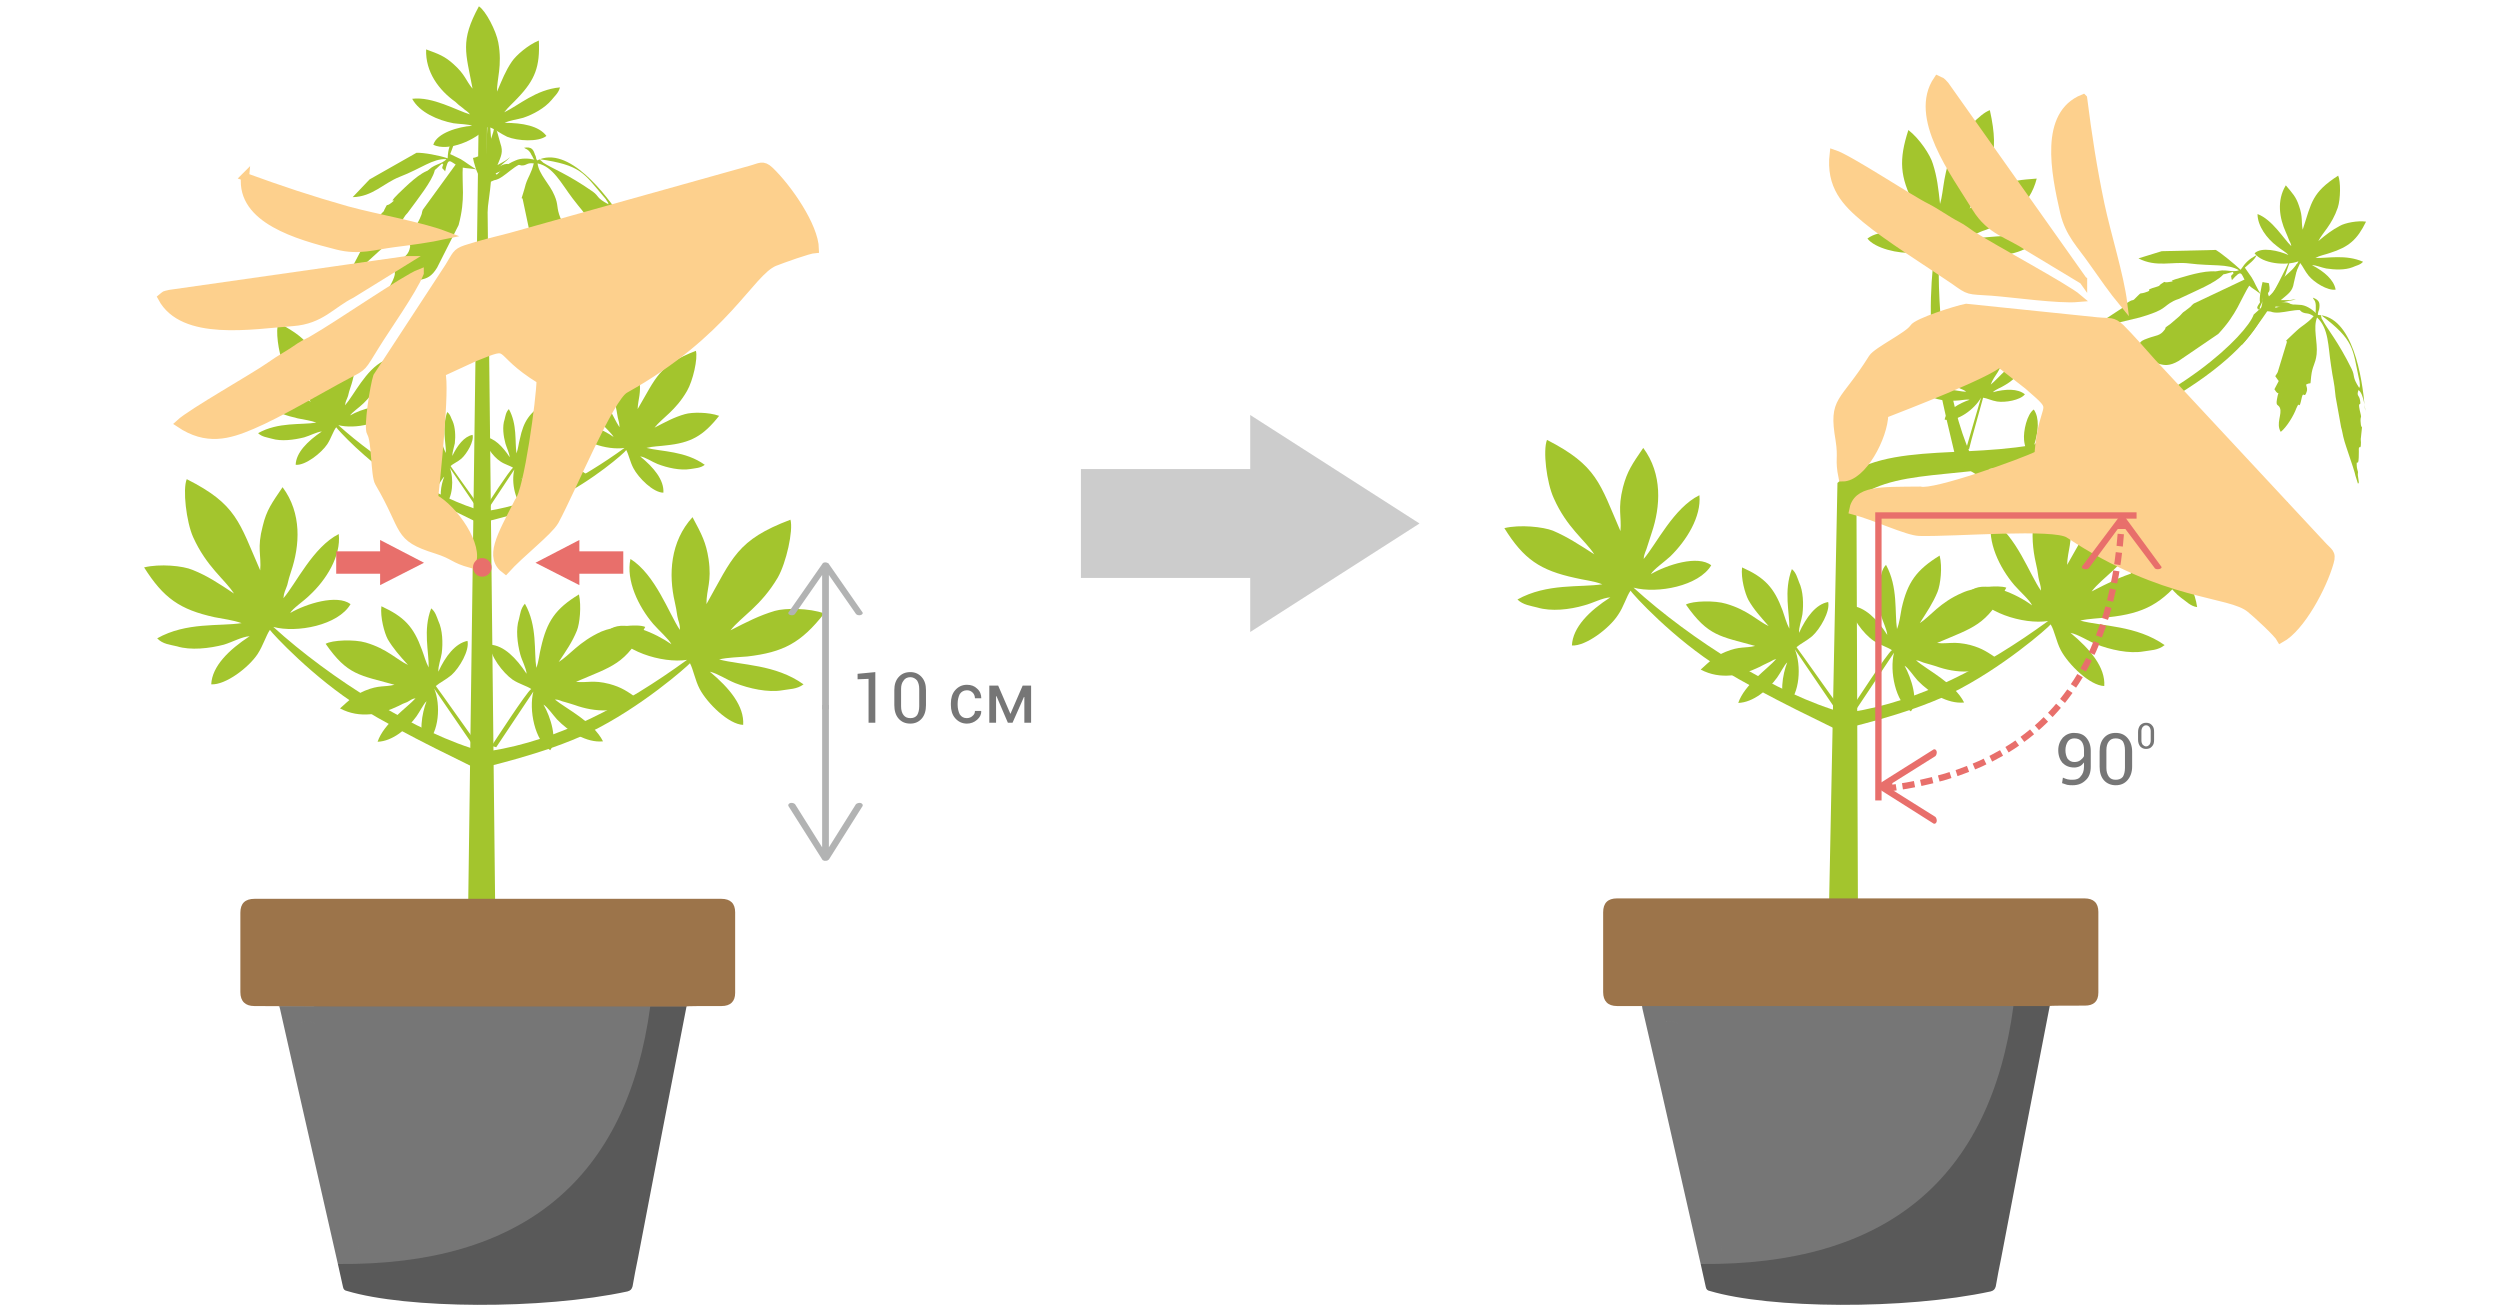 <?xml version="1.0" encoding="UTF-8"?>
<!DOCTYPE svg PUBLIC "-//W3C//DTD SVG 1.1//EN" "http://www.w3.org/Graphics/SVG/1.1/DTD/svg11.dtd">
<!-- Creator: CorelDRAW 2017 -->
<svg xmlns="http://www.w3.org/2000/svg" xml:space="preserve" width="364px" height="190px" version="1.1" style="shape-rendering:geometricPrecision; text-rendering:geometricPrecision; image-rendering:optimizeQuality; fill-rule:evenodd; clip-rule:evenodd"
viewBox="0 0 5921000 3091000"
 xmlns:xlink="http://www.w3.org/1999/xlink">
 <defs>
  <style type="text/css">
   <![CDATA[
    .str0 {stroke:#FDD08D;stroke-width:19000;stroke-miterlimit:22.926}
    .str1 {stroke:#E86F6B;stroke-width:15000;stroke-miterlimit:22.926}
    .str2 {stroke:#E86F6B;stroke-width:15000;stroke-miterlimit:22.926;stroke-dasharray:29000 15000}
    .fil0 {fill:none}
    .fil5 {fill:#767676}
    .fil10 {fill:#E86F6B}
    .fil3 {fill:#A3C52D}
    .fil2 {fill:#A3C52D}
    .fil8 {fill:#FDD08D}
    .fil11 {fill:#B2B3B3;fill-rule:nonzero}
    .fil12 {fill:#767676;fill-rule:nonzero}
    .fil9 {fill:#E86F6B;fill-rule:nonzero}
    .fil4 {fill:#595959;fill-rule:nonzero}
    .fil6 {fill:#9C744A;fill-rule:nonzero}
    .fil1 {fill:#A3C52D;fill-rule:nonzero}
    .fil7 {fill:#CCCCCC;fill-rule:nonzero}
   ]]>
  </style>
 </defs>
 <g id="Слой_x0020_1">
  <rect class="fil0" width="5921000" height="3091000"/>
  <g id="_411010471248">
   <path class="fil1" d="M5369000 717000c1000,5000 -19000,167000 -488000,352000 -190000,75000 -379000,30000 -484000,112000l6000 1672000 -85000 0 34000 -1709000c114000,-108000 339000,-47000 534000,-107000 274000,-83000 436000,-245000 452000,-292000l31000 -28000z"/>
   <path class="fil2" d="M3892000 1061000c46000,62000 41000,139000 20000,201000 -4000,12000 -6000,18000 -10000,31000 -3000,12000 -8000,17000 -9000,31000 30000,-35000 71000,-121000 132000,-151000 5000,51000 -31000,108000 -69000,145000 -14000,13000 -40000,31000 -46000,42000 38000,-22000 111000,-46000 143000,-21000 -29000,49000 -127000,68000 -184000,53000 135000,123000 342000,254000 499000,297000l-8000 44000c-6000,-4000 -183000,-86000 -283000,-149000 -113000,-70000 -211000,-177000 -215000,-185000 -10000,14000 -16000,38000 -30000,58000 -20000,31000 -76000,74000 -109000,72000 2000,-43000 41000,-82000 91000,-114000 -19000,1000 -42000,14000 -62000,19000 -34000,10000 -78000,15000 -111000,5000 -15000,-4000 -34000,-6000 -47000,-19000 70000,-39000 149000,-28000 201000,-36000 -20000,-8000 -44000,-10000 -64000,-15000 -83000,-18000 -122000,-44000 -168000,-118000 37000,-9000 92000,-3000 115000,6000 35000,15000 62000,33000 98000,56000 -22000,-34000 -65000,-63000 -96000,-133000 -17000,-37000 -26000,-113000 -16000,-138000 119000,61000 125000,103000 174000,216000 3000,-35000 -7000,-52000 6000,-104000 10000,-38000 22000,-55000 48000,-93000l0 0z"/>
   <path class="fil2" d="M4863000 1133000c-53000,58000 -56000,136000 -41000,201000 3000,12000 4000,19000 6000,33000 2000,13000 6000,18000 6000,32000 -27000,-38000 -58000,-130000 -117000,-167000 -11000,51000 19000,113000 54000,154000 13000,15000 37000,36000 42000,48000 -36000,-27000 -108000,-59000 -142000,-37000 24000,53000 121000,83000 180000,74000 -150000,109000 -304000,190000 -468000,216000l-25000 42000c6000,-3000 154000,-34000 262000,-86000 121000,-59000 232000,-157000 237000,-164000 9000,14000 13000,40000 24000,61000 18000,34000 69000,84000 103000,85000 3000,-44000 -33000,-87000 -80000,-126000 19000,4000 41000,19000 61000,27000 33000,13000 78000,23000 112000,17000 16000,-3000 34000,-2000 50000,-15000 -67000,-47000 -148000,-44000 -200000,-58000 21000,-5000 45000,-5000 67000,-8000 85000,-9000 127000,-32000 182000,-101000 -36000,-13000 -93000,-13000 -117000,-6000 -37000,11000 -66000,26000 -105000,46000 25000,-33000 72000,-57000 112000,-125000 20000,-36000 37000,-112000 30000,-138000 -127000,49000 -137000,91000 -200000,200000 1000,-36000 14000,-52000 6000,-106000 -6000,-40000 -17000,-58000 -39000,-99000l0 0z"/>
   <g>
    <path class="fil2" d="M4736000 1564000c-47000,35000 -104000,31000 -151000,14000 -9000,-3000 -14000,-4000 -24000,-7000 -9000,-2000 -13000,-6000 -23000,-7000 26000,23000 91000,54000 114000,100000 -39000,4000 -82000,-23000 -110000,-52000 -10000,-11000 -23000,-31000 -31000,-35000 16000,29000 34000,84000 15000,108000 -37000,-22000 -51000,-96000 -40000,-139000l-88000 132000 -11000 -3000c6000,-9000 83000,-128000 94000,-135000 -10000,-7000 -28000,-12000 -43000,-22000 -24000,-16000 -56000,-58000 -54000,-83000 32000,2000 62000,31000 86000,69000 -1000,-14000 -11000,-32000 -15000,-47000 -7000,-25000 -10000,-59000 -3000,-83000 4000,-12000 5000,-26000 15000,-36000 29000,53000 20000,112000 26000,152000 6000,-15000 8000,-33000 11000,-49000 14000,-62000 35000,-91000 90000,-125000 7000,27000 2000,69000 -5000,86000 -11000,27000 -25000,47000 -42000,74000 25000,-16000 47000,-49000 101000,-72000 28000,-13000 85000,-19000 104000,-12000 -47000,90000 -78000,94000 -164000,131000 27000,3000 39000,-5000 79000,5000 29000,8000 41000,17000 69000,36000l0 0z"/>
    <path class="fil2" d="M4028000 1586000c47000,25000 98000,14000 139000,-6000 7000,-4000 12000,-6000 20000,-10000 8000,-3000 11000,-7000 20000,-9000 -21000,24000 -75000,60000 -90000,104000 35000,-1000 71000,-31000 92000,-60000 8000,-11000 17000,-30000 24000,-36000 -11000,28000 -20000,80000 0,100000 30000,-25000 34000,-93000 18000,-131000l98000 144000 2000 -15000c-6000,-7000 -86000,-121000 -96000,-134000 9000,-8000 24000,-15000 37000,-26000 19000,-17000 43000,-59000 38000,-81000 -29000,5000 -52000,36000 -69000,73000 -1000,-13000 6000,-30000 8000,-44000 3000,-24000 2000,-55000 -8000,-76000 -4000,-10000 -7000,-23000 -17000,-31000 -20000,52000 -5000,104000 -6000,141000 -7000,-13000 -11000,-29000 -16000,-43000 -20000,-54000 -42000,-78000 -96000,-102000 -3000,26000 7000,62000 15000,77000 13000,23000 28000,39000 48000,62000 -26000,-12000 -49000,-38000 -101000,-53000 -26000,-8000 -79000,-7000 -95000,2000 53000,76000 82000,75000 164000,98000 -24000,6000 -36000,0 -70000,14000 -26000,11000 -36000,21000 -59000,42000l0 0z"/>
   </g>
   <path class="fil3" d="M5353000 716000c-9000,14000 -7000,11000 -5000,17000 9000,0 7000,-2000 10000,-14000l1000 -15000c1000,20000 -11000,20000 -5000,32000 7000,11000 -12000,2000 5000,0l19000 2000c25000,10000 64000,-14000 95000,2000 -5000,-6000 -29000,-14000 -38000,-17000 -19000,-6000 -26000,2000 -46000,6000 2000,-5000 -6000,1000 8000,-8000 12000,-8000 29000,-8000 41000,-12000 -4000,0 -10000,1000 -15000,2000l-21000 0c19000,-16000 28000,-21000 31000,-41000 3000,-14000 10000,-37000 8000,-46000 -14000,20000 -21000,21000 -37000,39000 -12000,15000 -14000,25000 -30000,39000 -7000,-16000 6000,-1000 0,-31000 -7000,-2000 -8000,-1000 -15000,-3000 -2000,7000 -9000,40000 -6000,48000l0 0z"/>
   <path class="fil3" d="M5501000 758000c-1000,-1000 -1000,-2000 -2000,-3000l-2000 -9000c80000,60000 75000,80000 90000,150000 1000,4000 2000,7000 2000,12000 1000,11000 1000,3000 -1000,11000 -18000,-28000 -9000,-26000 -18000,-45000 -32000,-65000 -58000,-95000 -69000,-116000l0 0zm-91000 -31000c16000,3000 27000,-4000 42000,12000 12000,6000 13000,0 28000,10000 -16000,18000 -26000,21000 -40000,34000 -8000,7000 -6000,6000 -16000,15000 -17000,16000 -5000,5000 -8000,14000l-21000 69000c-1000,3000 -5000,8000 -6000,10000l7000 10000c1000,0 1000,2000 1000,2000l-10000 19000c13000,22000 11000,-6000 6000,24000 -3000,17000 3000,11000 7000,20000 6000,15000 -10000,37000 2000,57000 14000,-11000 31000,-39000 37000,-56000 9000,-22000 5000,11000 13000,-26000 4000,-16000 6000,6000 12000,-15000 1000,-6000 0,-7000 -2000,-15000 14000,-8000 9000,6000 12000,-19000 3000,-27000 10000,-28000 13000,-53000 3000,-29000 -9000,-62000 1000,-87000 28000,26000 26000,68000 33000,113000 5000,37000 7000,33000 11000,75000l13000 72000c3000,10000 3000,14000 5000,22000 4000,17000 9000,29000 15000,48000 3000,9000 13000,38000 14000,45000l6000 19000c3000,-5000 2000,-1000 1000,-11000 -1000,-10000 -2000,-7000 -1000,-17000 -1000,-4000 -3000,-10000 -3000,-15000 -1000,-21000 5000,13000 5000,-33000 -1000,-23000 5000,2000 5000,-22000 0,-4000 -1000,-7000 0,-12000 5000,-47000 1000,-7000 -1000,-39000 0,-16000 4000,-1000 -2000,-26000 -5000,-24000 4000,-5000 1000,-22000 -2000,-14000 -9000,-10000 -4000,-25000 13000,7000 17000,53000 17000,53000 0,-4000 -2000,-9000 -2000,-13000 -6000,-69000 -28000,-215000 -111000,-218000 0,-8000 0,-1000 1000,-8000 1000,-1000 1000,-4000 2000,-5000 2000,-14000 2000,-22000 -15000,-28000 2000,6000 6000,5000 7000,18000 0,0 0,9000 0,10000 0,2000 -1000,6000 0,6000 1000,-1000 0,1000 0,2000 -10000,-9000 -24000,-19000 -39000,-19000 -13000,-1000 -26000,-2000 -36000,5000l0 0z"/>
   <path class="fil3" d="M5369000 716000c-14000,-17000 -16000,-21000 -26000,-40000 -2000,-5000 -7000,-14000 -10000,-19000l-16000 -23000c11000,-10000 23000,-18000 28000,-30000 -18000,10000 -26000,17000 -38000,35000 -15000,-14000 -45000,-39000 -59000,-47000l-128000 3000 -55000 17000c42000,22000 80000,7000 120000,12000 56000,7000 91000,0 118000,16000 -16000,7000 -34000,-5000 -56000,4000l8000 2000 -2000 5000c13000,1000 26000,-5000 36000,-7000 1000,9000 3000,0 -5000,10000 1000,1000 1000,3000 1000,4000 0,1000 0,2000 1000,3000 0,1000 0,2000 0,3000 25000,-28000 21000,-16000 34000,5000 13000,19000 51000,25000 47000,61000 73000,-81000 -149000,220000 -14000,14000 20000,-33000 55000,-9000 81000,-17000 -15000,-16000 -26000,-9000 -43000,-12000l41000 -120000c66000,-140000 -41000,100000 -63000,121000z"/>
   <path class="fil3" d="M5259000 645000c-25000,-8000 -71000,6000 -95000,13000 -43000,12000 1000,6000 -27000,10000 -16000,3000 -4000,-5000 -19000,5000 -8000,6000 2000,2000 -9000,6000 -38000,11000 -3000,6000 -29000,14000 -13000,4000 -7000,-2000 -19000,10000 -12000,13000 -6000,4000 -19000,12000 -21000,12000 4000,1000 -13000,13000l-81000 53000 120000 -29000c65000,-19000 53000,-25000 80000,-39000 10000,-5000 10000,-3000 19000,-8000 29000,-14000 81000,-35000 98000,-54000l2000 -5000 -8000 -1000 0 0z"/>
   <path class="fil3" d="M5330000 672000c-1000,-2000 -1000,-4000 -1000,-5000 0,-1000 -1000,-3000 -1000,-4000 0,-1000 -1000,-5000 -1000,-6000l-131000 62000c-9000,7000 -1000,3000 -16000,14000 -14000,11000 -5000,2000 -18000,16000l-21000 18000c-19000,13000 -9000,8000 -14000,14000 -11000,15000 -20000,13000 -39000,20000 -29000,10000 -13000,12000 -29000,26000 -15000,13000 -27000,14000 -42000,36000 19000,2000 26000,0 47000,-5000 47000,-11000 53000,22000 96000,-3000l94000 -64000c45000,-48000 51000,-79000 76000,-119000l0 0z"/>
   <path class="fil2" d="M5414000 439000c-22000,36000 -15000,78000 0,111000 3000,6000 4000,10000 7000,17000 2000,6000 5000,8000 6000,16000 -18000,-17000 -45000,-63000 -80000,-76000 0,28000 22000,58000 46000,76000 8000,7000 23000,15000 27000,21000 -22000,-10000 -64000,-20000 -80000,-4000 19000,25000 74000,30000 104000,19000l-41000 73000 7000 7000c5000,-5000 35000,-68000 38000,-76000 6000,7000 11000,19000 20000,30000 13000,16000 45000,36000 64000,33000 -4000,-23000 -27000,-43000 -56000,-58000 10000,0 23000,6000 34000,8000 20000,3000 44000,4000 62000,-3000 8000,-4000 18000,-5000 25000,-13000 -41000,-18000 -84000,-8000 -113000,-9000 11000,-6000 24000,-8000 35000,-12000 44000,-14000 64000,-31000 85000,-74000 -20000,-3000 -50000,3000 -62000,10000 -19000,10000 -33000,21000 -51000,36000 10000,-20000 32000,-38000 46000,-79000 7000,-21000 7000,-63000 1000,-76000 -62000,40000 -63000,63000 -84000,128000 -4000,-19000 1000,-29000 -9000,-57000 -7000,-21000 -15000,-29000 -31000,-48000l0 0z"/>
   <path class="fil2" d="M4824000 423000c-16000,64000 -69000,102000 -122000,122000 -10000,3000 -15000,6000 -26000,11000 -9000,4000 -15000,3000 -25000,10000 39000,1000 118000,-19000 172000,5000 -31000,31000 -88000,39000 -134000,33000 -16000,-2000 -42000,-9000 -53000,-7000 36000,13000 91000,48000 92000,83000 -48000,7000 -114000,-47000 -135000,-93000 -7000,156000 18000,364000 75000,491000l-33000 18000c-1000,-5000 -43000,-167000 -56000,-267000 -15000,-112000 3000,-235000 5000,-243000 -14000,1000 -33000,10000 -54000,12000 -32000,4000 -90000,-10000 -107000,-33000 30000,-22000 77000,-17000 125000,-2000 -11000,-12000 -32000,-20000 -46000,-30000 -25000,-17000 -52000,-44000 -64000,-71000 -5000,-13000 -14000,-25000 -13000,-42000 64000,25000 99000,84000 133000,114000 -6000,-18000 -17000,-35000 -25000,-51000 -33000,-64000 -36000,-104000 -13000,-175000 26000,20000 52000,59000 58000,80000 10000,31000 13000,58000 17000,95000 10000,-33000 6000,-77000 36000,-136000 15000,-31000 60000,-79000 82000,-86000 25000,112000 0,139000 -48000,233000 25000,-17000 30000,-33000 72000,-53000 31000,-14000 49000,-15000 87000,-18000l0 0z"/>
   <path class="fil2" d="M5286000 1049000c-66000,2000 -114000,46000 -144000,93000 -6000,9000 -10000,14000 -16000,23000 -7000,9000 -7000,14000 -16000,22000 7000,-38000 43000,-111000 32000,-167000 -38000,23000 -57000,77000 -61000,122000 -1000,17000 0,43000 -4000,53000 -5000,-37000 -28000,-98000 -61000,-106000 -18000,45000 21000,120000 61000,150000 -153000,-25000 -291000,-70000 -402000,-152000l-40000 9000c5000,2000 110000,72000 204000,106000 107000,38000 230000,47000 237000,46000 -4000,13000 -16000,31000 -23000,50000 -10000,30000 -9000,90000 10000,111000 28000,-24000 33000,-71000 29000,-121000 9000,13000 12000,35000 19000,52000 11000,27000 32000,59000 55000,76000 12000,8000 22000,20000 38000,22000 -10000,-68000 -60000,-114000 -82000,-154000 16000,10000 30000,24000 44000,36000 55000,45000 93000,57000 167000,49000 -13000,-29000 -46000,-63000 -65000,-73000 -28000,-16000 -54000,-25000 -89000,-36000 34000,-4000 76000,10000 140000,-7000 33000,-8000 89000,-42000 100000,-62000 -103000,-47000 -134000,-29000 -236000,-2000 22000,-21000 39000,-23000 66000,-59000 21000,-27000 26000,-44000 37000,-81000l0 0z"/>
   <g>
    <path class="fil2" d="M4911000 1240000c-43000,-11000 -69000,-47000 -82000,-82000 -2000,-7000 -4000,-11000 -7000,-18000 -3000,-6000 -2000,-10000 -7000,-17000 -1000,27000 13000,80000 -4000,115000 -21000,-20000 -25000,-59000 -22000,-89000 2000,-11000 7000,-28000 6000,-36000 -9000,24000 -33000,61000 -56000,61000 -5000,-32000 31000,-76000 62000,-90000l-120000 12000 -4000 -8000c8000,-1000 116000,-13000 125000,-10000 -1000,-9000 -7000,-22000 -8000,-36000 -2000,-21000 7000,-61000 23000,-72000 14000,20000 11000,52000 1000,84000 8000,-7000 13000,-21000 20000,-31000 12000,-17000 30000,-35000 48000,-42000 8000,-4000 17000,-10000 28000,-9000 -17000,43000 -57000,66000 -77000,89000 12000,-4000 23000,-11000 34000,-17000 43000,-22000 70000,-24000 118000,-8000 -14000,17000 -40000,35000 -54000,39000 -21000,6000 -39000,8000 -64000,11000 22000,7000 52000,4000 92000,24000 20000,11000 52000,41000 56000,56000 -75000,16000 -92000,-1000 -156000,-33000 12000,17000 23000,20000 36000,48000 9000,21000 10000,33000 12000,59000l0 0z"/>
    <path class="fil2" d="M4556000 834000c8000,40000 39000,65000 71000,79000 5000,2000 9000,4000 15000,7000 6000,3000 9000,3000 15000,8000 -24000,-1000 -71000,-16000 -105000,-3000 18000,20000 53000,26000 80000,24000 11000,0 26000,-4000 33000,-2000 -22000,7000 -57000,26000 -59000,47000 30000,6000 71000,-25000 86000,-52000l-37000 127000 9000 -6000c1000,-7000 30000,-109000 33000,-121000 9000,1000 20000,7000 33000,9000 19000,3000 55000,-3000 66000,-17000 -17000,-14000 -46000,-13000 -76000,-5000 7000,-7000 20000,-11000 29000,-17000 16000,-9000 34000,-25000 41000,-41000 4000,-7000 10000,-15000 10000,-25000 -40000,13000 -64000,48000 -85000,65000 4000,-11000 11000,-21000 17000,-30000 22000,-38000 26000,-63000 14000,-106000 -17000,11000 -34000,34000 -39000,46000 -6000,19000 -9000,35000 -13000,58000 -5000,-21000 -1000,-48000 -17000,-85000 -8000,-19000 -35000,-49000 -47000,-54000 -19000,67000 -5000,84000 21000,143000 -15000,-11000 -17000,-21000 -42000,-35000 -18000,-9000 -29000,-11000 -53000,-14000l0 0z"/>
   </g>
   <polygon class="fil1" points="1151000,165000 1182000,3017000 1097000,3017000 1135000,165000 "/>
   <path class="fil2" d="M669000 1154000c46000,62000 41000,138000 20000,200000 -4000,12000 -6000,19000 -9000,32000 -4000,12000 -8000,17000 -9000,31000 30000,-35000 70000,-121000 131000,-152000 6000,52000 -30000,109000 -69000,145000 -14000,14000 -40000,31000 -46000,42000 38000,-22000 111000,-45000 143000,-21000 -29000,50000 -127000,69000 -183000,54000 134000,122000 341000,253000 498000,296000l-9000 44000c-5000,-4000 -182000,-86000 -282000,-149000 -112000,-70000 -210000,-176000 -215000,-184000 -9000,13000 -16000,37000 -29000,57000 -21000,32000 -76000,74000 -110000,72000 2000,-43000 42000,-82000 91000,-114000 -18000,1000 -41000,14000 -61000,20000 -34000,9000 -79000,14000 -111000,4000 -16000,-4000 -34000,-5000 -47000,-19000 69000,-39000 148000,-28000 200000,-36000 -20000,-7000 -43000,-10000 -64000,-14000 -82000,-18000 -121000,-45000 -167000,-118000 37000,-9000 92000,-4000 115000,6000 35000,14000 62000,32000 98000,56000 -22000,-34000 -65000,-63000 -97000,-134000 -16000,-36000 -25000,-113000 -15000,-137000 119000,60000 124000,102000 174000,216000 3000,-36000 -8000,-52000 6000,-105000 9000,-38000 22000,-55000 47000,-92000l0 0z"/>
   <path class="fil2" d="M1640000 1225000c-53000,58000 -57000,136000 -42000,201000 3000,13000 4000,20000 6000,33000 2000,13000 7000,18000 6000,33000 -26000,-39000 -58000,-131000 -117000,-168000 -11000,51000 19000,113000 54000,154000 13000,15000 37000,36000 43000,48000 -37000,-26000 -108000,-58000 -143000,-37000 24000,53000 121000,83000 180000,74000 -150000,109000 -304000,190000 -467000,216000l-25000 42000c6000,-3000 153000,-34000 261000,-86000 122000,-59000 232000,-157000 238000,-164000 8000,15000 12000,40000 23000,61000 18000,34000 69000,84000 103000,85000 3000,-44000 -32000,-87000 -79000,-126000 18000,4000 40000,19000 60000,27000 33000,13000 78000,23000 112000,17000 16000,-3000 34000,-2000 50000,-14000 -67000,-48000 -148000,-45000 -200000,-59000 21000,-5000 45000,-5000 67000,-7000 85000,-10000 127000,-32000 182000,-102000 -36000,-13000 -93000,-13000 -117000,-6000 -37000,11000 -66000,26000 -105000,46000 25000,-32000 72000,-57000 112000,-125000 20000,-35000 37000,-111000 30000,-137000 -127000,48000 -137000,90000 -199000,200000 0,-37000 13000,-52000 5000,-107000 -6000,-39000 -16000,-58000 -38000,-99000l0 0z"/>
   <g>
    <path class="fil2" d="M1513000 1657000c-47000,34000 -105000,30000 -152000,13000 -8000,-3000 -14000,-4000 -23000,-7000 -10000,-2000 -13000,-6000 -24000,-6000 27000,22000 91000,53000 114000,99000 -39000,4000 -81000,-23000 -109000,-52000 -10000,-11000 -23000,-30000 -32000,-35000 17000,29000 34000,84000 16000,108000 -37000,-22000 -51000,-96000 -40000,-139000l-88000 132000 -11000 -3000c6000,-9000 83000,-128000 94000,-135000 -10000,-7000 -29000,-12000 -44000,-22000 -23000,-16000 -55000,-58000 -53000,-83000 32000,2000 61000,31000 86000,69000 -1000,-14000 -11000,-31000 -15000,-46000 -7000,-26000 -11000,-60000 -3000,-84000 3000,-12000 4000,-25000 14000,-36000 30000,53000 21000,113000 27000,152000 6000,-15000 7000,-33000 11000,-48000 14000,-62000 34000,-92000 90000,-126000 6000,28000 2000,69000 -5000,86000 -11000,27000 -25000,47000 -43000,74000 26000,-16000 48000,-48000 101000,-72000 28000,-12000 86000,-19000 104000,-11000 -46000,89000 -78000,93000 -164000,130000 27000,3000 40000,-5000 79000,5000 29000,8000 42000,17000 70000,37000l0 0z"/>
    <path class="fil2" d="M805000 1678000c47000,25000 98000,14000 139000,-6000 7000,-4000 12000,-6000 20000,-9000 8000,-4000 11000,-8000 20000,-9000 -21000,23000 -75000,59000 -90000,103000 35000,-1000 71000,-31000 92000,-60000 8000,-11000 17000,-30000 24000,-36000 -11000,28000 -20000,80000 -1000,100000 31000,-25000 35000,-93000 19000,-130000l98000 143000 2000 -15000c-6000,-7000 -86000,-121000 -96000,-134000 9000,-8000 24000,-15000 37000,-26000 19000,-17000 43000,-58000 38000,-81000 -29000,6000 -52000,36000 -69000,73000 -1000,-13000 6000,-30000 8000,-44000 3000,-24000 2000,-55000 -8000,-76000 -4000,-10000 -7000,-22000 -17000,-30000 -20000,51000 -5000,104000 -6000,140000 -7000,-13000 -11000,-29000 -16000,-42000 -20000,-55000 -42000,-78000 -96000,-103000 -3000,26000 7000,63000 15000,78000 13000,22000 28000,39000 48000,61000 -26000,-12000 -49000,-38000 -100000,-53000 -27000,-8000 -80000,-6000 -95000,3000 52000,75000 81000,74000 163000,97000 -24000,6000 -36000,0 -70000,14000 -25000,11000 -36000,21000 -59000,42000l0 0z"/>
   </g>
   <g>
    <path class="fil4" d="M742000 2383000l884000 0c-39000,199000 -77000,398000 -115000,596000 -5000,23000 -9000,46000 -13000,68000 -2000,7000 -5000,10000 -12000,12000 -203000,44000 -524000,41000 -664000,-1000 -6000,-1000 -9000,-4000 -10000,-10000l-12000 -54000c70000,-8000 112000,-84000 78000,-148000 -2000,-5000 -4000,-12000 -6000,-16000 -2000,-8000 -4000,-15000 -6000,-22000 -2000,-15000 -10000,-37000 -15000,-51000 -3000,-12000 -5000,-25000 -9000,-37000 -7000,-22000 -3000,-46000 -8000,-68000 -1000,-8000 -1000,-18000 -3000,-26000 0,-13000 -7000,-42000 -12000,-53000 -4000,-13000 -8000,-25000 -13000,-38000 -3000,-10000 -7000,-19000 -9000,-29000 -2000,-11000 -6000,-20000 -9000,-31000 -1000,-7000 -4000,-14000 -5000,-22000 -4000,-29000 -19000,-54000 -41000,-70000z"/>
    <path class="fil5" d="M800000 2994000c438000,4000 685000,-200000 740000,-611000l-879000 0 2000 7000 44000 195000 93000 409000zm-53000 -564000c10000,47000 19000,94000 28000,142000l69000 347000c3000,17000 6000,34000 7000,52000l-144000 -550000c12000,0 23000,-1000 34000,0 2000,1000 6000,6000 6000,9000zm28000 142000c-9000,-48000 -18000,-95000 -28000,-142000 0,-3000 -4000,-8000 -6000,-9000 -11000,-1000 -22000,0 -34000,0l144000 550000c-1000,-18000 -4000,-35000 -7000,-52000l-69000 -347000z"/>
    <path class="fil6" d="M1157000 2162000c0,0 0,0 0,0 -82000,0 -164000,0 -246000,1000 -100000,0 -199000,0 -299000,0 -13000,0 -20000,6000 -20000,16000 0,11000 7000,17000 20000,17000 14000,1000 28000,0 42000,0 128000,0 255000,0 383000,0 120000,0 240000,0 361000,0 101000,1000 203000,1000 304000,1000 11000,0 20000,-8000 20000,-18000 0,-10000 -7000,-16000 -20000,-16000 -26000,0 -53000,-1000 -79000,-1000 -156000,0 -311000,0 -466000,0zm523000 -33000l-25000 0 -2000 0c-17000,0 -34000,0 -51000,0 -176000,0 -352000,0 -528000,0 -157000,0 -314000,0 -471000,0 -23000,0 -34000,11000 -34000,33000 0,27000 0,55000 0,82000l0 27000c0,26000 0,53000 0,79000 0,22000 12000,33000 33000,33000 65000,0 129000,1000 193000,1000 120000,0 711000,0 831000,0 0,-1000 37000,-1000 83000,-1000 21000,0 32000,-11000 32000,-31000 0,-64000 0,-128000 0,-191000 0,-21000 -11000,-32000 -33000,-32000 -9000,0 -18000,0 -26000,0l-2000 0z"/>
   </g>
   <path class="fil3" d="M1137000 419000c-1000,17000 -1000,14000 3000,18000 9000,-4000 6000,-6000 3000,-17000l-6000 -14000c11000,17000 -1000,23000 11000,30000 11000,7000 -10000,8000 4000,-1000l18000 -8000c26000,-4000 49000,-43000 84000,-44000 -8000,-3000 -32000,2000 -42000,4000 -20000,3000 -21000,14000 -36000,27000 -1000,-5000 -6000,3000 2000,-12000 7000,-12000 22000,-20000 30000,-30000 -3000,3000 -8000,6000 -12000,9000l-18000 10000c9000,-22000 14000,-31000 7000,-51000 -4000,-13000 -9000,-36000 -14000,-43000 -3000,24000 -9000,28000 -14000,52000 -4000,18000 -1000,28000 -8000,48000 -14000,-11000 4000,-3000 -16000,-27000 -6000,2000 -6000,3000 -13000,4000 1000,8000 10000,40000 17000,45000l0 0z"/>
   <path class="fil3" d="M1286000 385000c0,0 -1000,-1000 -2000,-2000l-7000 -6000c99000,14000 105000,33000 152000,88000 2000,3000 5000,5000 7000,9000 6000,10000 3000,3000 5000,10000 -30000,-16000 -21000,-18000 -37000,-30000 -60000,-42000 -97000,-55000 -118000,-69000l0 0zm-94000 16000c16000,-5000 23000,-16000 43000,-9000 14000,0 11000,-7000 29000,-5000 -6000,24000 -13000,31000 -19000,49000 -3000,10000 -2000,9000 -6000,21000 -7000,22000 -2000,7000 -1000,16000l15000 71000c1000,3000 0,9000 -1000,12000l12000 5000c1000,0 2000,1000 1000,1000l1000 22000c21000,13000 7000,-11000 16000,18000 6000,16000 8000,9000 16000,14000 13000,10000 9000,37000 30000,49000 7000,-16000 7000,-49000 5000,-67000 -3000,-23000 10000,7000 -1000,-29000 -4000,-16000 8000,2000 3000,-18000 -2000,-7000 -3000,-8000 -9000,-13000 8000,-14000 11000,1000 1000,-22000 -10000,-25000 -4000,-30000 -14000,-53000 -11000,-27000 -37000,-50000 -40000,-76000 37000,8000 55000,46000 83000,83000 22000,29000 22000,25000 45000,60000l47000 57000c7000,7000 9000,10000 14000,16000 12000,13000 23000,21000 37000,35000 6000,7000 29000,27000 33000,33000l15000 14000c0,-6000 1000,-2000 -5000,-10000 -5000,-9000 -5000,-6000 -9000,-15000 -2000,-3000 -7000,-7000 -9000,-11000 -12000,-19000 10000,8000 -13000,-32000 -11000,-20000 7000,0 -5000,-21000 -2000,-4000 -4000,-6000 -6000,-11000 -18000,-44000 -3000,-6000 -19000,-33000 -9000,-14000 2000,-3000 -15000,-23000 -15000,-18000 2000,-6000 -9000,-19000 -9000,-11000 -13000,-5000 -16000,-20000 15000,-1000 40000,38000 40000,38000 -1000,-3000 -5000,-7000 -8000,-10000 -38000,-58000 -127000,-175000 -201000,-138000 -4000,-7000 -1000,-1000 -3000,-8000 0,-1000 -1000,-4000 -2000,-5000 -4000,-13000 -8000,-20000 -26000,-17000 5000,4000 8000,2000 15000,12000 0,1000 5000,9000 5000,9000 1000,2000 2000,6000 3000,5000 0,-1000 1000,1000 1000,2000 -13000,-3000 -31000,-4000 -44000,2000 -12000,5000 -24000,11000 -29000,21000l0 0z"/>
   <path class="fil3" d="M1151000 412000c-20000,-8000 -24000,-11000 -42000,-23000 -4000,-3000 -13000,-9000 -18000,-12000l-25000 -12000c5000,-14000 12000,-27000 10000,-39000 -11000,16000 -15000,26000 -16000,49000 -20000,-7000 -58000,-14000 -74000,-13000l-111000 63000 -40000 42000c47000,-1000 73000,-33000 111000,-48000 52000,-20000 79000,-44000 111000,-42000 -11000,13000 -32000,11000 -47000,31000l8000 -3000 0 6000c12000,-6000 21000,-18000 29000,-24000 5000,7000 2000,-1000 0,11000 1000,1000 2000,3000 3000,3000 0,1000 1000,2000 2000,2000 0,1000 1000,2000 2000,3000 8000,-36000 10000,-24000 32000,-12000 20000,10000 57000,-3000 70000,31000 26000,-106000 -25000,264000 -5000,19000 1000,-39000 44000,-34000 62000,-54000 -21000,-6000 -27000,5000 -43000,10000l-22000 -125000c-9000,-154000 12000,108000 3000,137000z"/>
   <path class="fil3" d="M1020000 402000c-25000,5000 -58000,39000 -77000,57000 -31000,31000 4000,5000 -17000,22000 -13000,10000 -7000,-2000 -15000,14000 -5000,8000 3000,0 -6000,9000 -28000,28000 1000,7000 -18000,26000 -10000,10000 -7000,2000 -12000,18000 -4000,17000 -3000,6000 -11000,20000 -12000,20000 4000,-2000 -5000,17000l-45000 86000 91000 -83000c47000,-48000 34000,-47000 51000,-72000 6000,-10000 7000,-8000 13000,-17000 19000,-26000 54000,-70000 60000,-94000l0 -6000 -9000 3000 0 0z"/>
   <path class="fil3" d="M1096000 392000c-1000,-1000 -3000,-3000 -4000,-4000 0,-1000 -2000,-2000 -2000,-3000 -1000,-1000 -3000,-4000 -4000,-5000l-85000 117000c-4000,11000 1000,3000 -7000,21000 -7000,15000 -4000,4000 -8000,22000l-10000 26000c-10000,20000 -4000,11000 -5000,19000 -3000,18000 -12000,21000 -25000,36000 -21000,23000 -6000,17000 -13000,36000 -7000,20000 -17000,26000 -19000,52000 17000,-7000 23000,-12000 38000,-26000 36000,-33000 57000,-6000 83000,-49000l51000 -101000c17000,-64000 7000,-94000 10000,-141000l0 0z"/>
   <path class="fil2" d="M1009000 117000c-2000,54000 31000,97000 69000,124000 6000,6000 10000,9000 18000,15000 6000,6000 11000,7000 17000,15000 -31000,-9000 -89000,-43000 -137000,-37000 17000,32000 61000,51000 98000,58000 14000,2000 35000,2000 44000,6000 -32000,2000 -84000,17000 -92000,45000 36000,17000 101000,-11000 128000,-42000l-1000 107000 12000 4000c3000,-10000 -3000,-98000 -4000,-110000 11000,4000 25000,15000 40000,22000 25000,10000 74000,13000 93000,-2000 -18000,-24000 -57000,-31000 -99000,-31000 12000,-6000 30000,-8000 44000,-12000 24000,-8000 51000,-23000 67000,-42000 7000,-9000 17000,-17000 20000,-30000 -57000,5000 -98000,43000 -132000,59000 9000,-12000 22000,-23000 32000,-34000 41000,-43000 53000,-74000 50000,-136000 -25000,10000 -54000,35000 -64000,50000 -15000,22000 -23000,43000 -35000,71000 -1000,-28000 13000,-62000 3000,-116000 -5000,-28000 -30000,-76000 -46000,-86000 -45000,83000 -31000,109000 -15000,195000 -16000,-19000 -17000,-33000 -45000,-58000 -21000,-19000 -35000,-24000 -65000,-35000l0 0z"/>
   <path class="fil2" d="M817000 778000c31000,43000 28000,96000 13000,139000 -3000,8000 -4000,13000 -6000,21000 -3000,9000 -6000,12000 -7000,22000 21000,-24000 49000,-84000 91000,-105000 4000,36000 -21000,75000 -47000,100000 -10000,10000 -28000,22000 -32000,29000 26000,-15000 77000,-31000 99000,-14000 -21000,34000 -88000,47000 -127000,37000 93000,84000 236000,175000 344000,204000l-6000 31000c-3000,-3000 -126000,-59000 -195000,-103000 -78000,-48000 -145000,-122000 -148000,-127000 -7000,9000 -12000,26000 -21000,40000 -14000,21000 -52000,51000 -75000,49000 1000,-29000 28000,-56000 62000,-79000 -12000,1000 -28000,10000 -42000,14000 -24000,6000 -54000,10000 -77000,3000 -10000,-3000 -23000,-4000 -32000,-13000 48000,-27000 102000,-19000 138000,-25000 -13000,-5000 -30000,-7000 -44000,-10000 -57000,-13000 -84000,-31000 -116000,-82000 26000,-6000 64000,-2000 80000,5000 24000,10000 43000,22000 67000,38000 -15000,-23000 -44000,-43000 -66000,-92000 -11000,-26000 -18000,-78000 -11000,-95000 82000,42000 86000,71000 121000,149000 2000,-24000 -6000,-36000 4000,-72000 6000,-26000 15000,-38000 33000,-64000l0 0z"/>
   <path class="fil2" d="M1487000 828000c-36000,40000 -39000,93000 -28000,139000 2000,8000 2000,13000 4000,22000 2000,9000 4000,13000 4000,23000 -18000,-27000 -40000,-90000 -81000,-116000 -7000,35000 14000,78000 38000,106000 9000,11000 25000,25000 29000,33000 -25000,-18000 -75000,-40000 -99000,-25000 17000,37000 84000,57000 125000,51000 -104000,75000 -210000,131000 -323000,149000l-18000 29000c4000,-2000 106000,-23000 181000,-59000 84000,-41000 161000,-108000 164000,-114000 6000,11000 9000,28000 17000,43000 12000,23000 47000,58000 71000,58000 2000,-30000 -23000,-60000 -55000,-86000 13000,2000 28000,13000 41000,18000 23000,9000 54000,16000 78000,12000 11000,-2000 24000,-2000 34000,-10000 -46000,-33000 -102000,-31000 -138000,-40000 15000,-4000 32000,-4000 46000,-6000 59000,-6000 88000,-22000 126000,-70000 -25000,-9000 -64000,-9000 -81000,-4000 -25000,7000 -45000,18000 -72000,32000 18000,-23000 50000,-40000 77000,-87000 14000,-24000 26000,-77000 21000,-95000 -88000,34000 -94000,63000 -138000,138000 1000,-25000 9000,-36000 4000,-73000 -4000,-28000 -11000,-40000 -27000,-68000l0 0z"/>
   <g>
    <path class="fil2" d="M1391000 1125000c-33000,24000 -72000,21000 -105000,10000 -6000,-2000 -9000,-3000 -16000,-5000 -6000,-2000 -9000,-5000 -16000,-5000 18000,16000 63000,37000 78000,69000 -26000,3000 -56000,-16000 -75000,-36000 -7000,-8000 -16000,-21000 -22000,-25000 11000,21000 24000,59000 11000,75000 -26000,-15000 -36000,-66000 -28000,-96000l-61000 92000 -7000 -3000c4000,-6000 57000,-88000 65000,-93000 -7000,-5000 -20000,-8000 -30000,-15000 -17000,-11000 -39000,-40000 -37000,-58000 22000,2000 42000,22000 59000,48000 -1000,-10000 -7000,-22000 -10000,-32000 -5000,-18000 -8000,-41000 -2000,-58000 2000,-8000 3000,-17000 10000,-24000 20000,36000 14000,77000 18000,105000 4000,-11000 5000,-23000 8000,-34000 9000,-43000 23000,-63000 62000,-87000 4000,19000 1000,48000 -4000,60000 -7000,18000 -17000,32000 -29000,51000 18000,-11000 33000,-34000 70000,-50000 19000,-9000 59000,-13000 71000,-8000 -31000,62000 -53000,65000 -113000,91000 19000,1000 28000,-4000 55000,3000 20000,5000 28000,11000 48000,25000l0 0z"/>
    <path class="fil2" d="M910000 1140000c33000,18000 68000,10000 96000,-4000 5000,-2000 8000,-4000 14000,-6000 6000,-3000 8000,-5000 14000,-6000 -14000,16000 -52000,41000 -62000,71000 24000,0 49000,-21000 63000,-42000 6000,-7000 12000,-20000 17000,-24000 -8000,19000 -14000,55000 0,69000 21000,-17000 23000,-65000 13000,-90000l67000 99000 2000 -10000c-5000,-5000 -60000,-84000 -67000,-93000 6000,-6000 17000,-10000 26000,-18000 13000,-12000 30000,-41000 26000,-56000 -20000,4000 -36000,25000 -48000,50000 0,-9000 4000,-20000 6000,-30000 2000,-17000 1000,-38000 -5000,-52000 -4000,-7000 -5000,-16000 -13000,-22000 -13000,36000 -3000,72000 -3000,97000 -5000,-8000 -8000,-20000 -11000,-29000 -14000,-37000 -29000,-54000 -67000,-71000 -2000,18000 5000,44000 11000,54000 9000,15000 19000,27000 32000,42000 -17000,-8000 -33000,-26000 -69000,-36000 -18000,-6000 -55000,-5000 -65000,1000 36000,52000 56000,52000 113000,68000 -17000,4000 -25000,0 -49000,10000 -17000,7000 -25000,14000 -41000,28000l0 0z"/>
   </g>
   <path class="fil7" d="M2560000 1369000l401000 0 0 128000 401000 -257000 -401000 -257000 0 128000 -401000 0 0 258000zm200000 0m201000 64000m200000 -64000m0 -258000m-200000 -64000m-201000 64000m-200000 129000"/>
   <g>
    <path class="fil8 str0" d="M1028000 1180000c5000,-49000 28000,-262000 17000,-297000l78000 -36000c98000,-39000 40000,-19000 157000,53000 0,42000 -30000,264000 -52000,288000 -43000,84000 -72000,132000 -31000,162000 36000,-40000 102000,-90000 117000,-116000 41000,-76000 130000,-292000 166000,-312000 240000,-134000 295000,-276000 354000,-301000 18000,-7000 81000,-30000 96000,-31000 -1000,-54000 -64000,-145000 -107000,-186000 -17000,-16000 -23000,-8000 -46000,-2000l-568000 159000c-32000,8000 -76000,19000 -106000,29000 -24000,8000 -23000,15000 -40000,42000l-170000 260000c-7000,21000 -23000,120000 -15000,133000 12000,18000 9000,101000 19000,118000 67000,114000 40000,129000 136000,159000 44000,14000 39000,22000 83000,34000 21000,-41000 -41000,-131000 -88000,-156000z"/>
    <path class="fil8 str0" d="M994000 647000c-34000,13000 -194000,123000 -248000,154000 -14000,9000 -22000,11000 -36000,20000 -25000,18000 -46000,28000 -71000,46000 -35000,25000 -186000,110000 -214000,136000 64000,43000 116000,28000 172000,4000 64000,-27000 157000,-83000 225000,-119000 41000,-21000 34000,-17000 66000,-68000 27000,-44000 89000,-131000 106000,-173000z"/>
    <path class="fil8 str0" d="M963000 616000l-561000 80000c-16000,4000 -9000,1000 -19000,9000 50000,94000 214000,65000 310000,58000 67000,-5000 91000,-42000 139000,-66000l131000 -81000z"/>
    <path class="fil8 str0" d="M580000 419000c-10000,101000 124000,139000 219000,163000 51000,13000 87000,0 134000,-6000 40000,-5000 84000,-11000 121000,-19000 -61000,-23000 -163000,-40000 -232000,-59000 -85000,-24000 -160000,-49000 -242000,-79000z"/>
   </g>
   <g>
    <path class="fil8 str0" d="M4463000 981000c46000,-18000 246000,-95000 272000,-121000l68000 53000c79000,69000 35000,27000 25000,164000 -37000,19000 -248000,94000 -280000,85000 -95000,1000 -150000,-3000 -159000,47000 53000,14000 128000,50000 157000,51000 87000,2000 319000,-18000 354000,5000 230000,152000 381000,136000 430000,177000 15000,12000 65000,58000 72000,71000 48000,-26000 100000,-124000 116000,-181000 7000,-23000 -3000,-24000 -19000,-42000l-402000 -432000c-22000,-25000 -52000,-59000 -74000,-81000 -19000,-18000 -25000,-13000 -56000,-16000l-310000 -32000c-22000,4000 -117000,34000 -125000,48000 -11000,18000 -86000,54000 -97000,71000 -70000,112000 -95000,95000 -78000,194000 7000,45000 -2000,45000 7000,89000 47000,0 98000,-96000 99000,-150000z"/>
    <path class="fil8 str0" d="M4922000 706000c-28000,-24000 -199000,-116000 -251000,-149000 -15000,-10000 -20000,-15000 -35000,-23000 -27000,-14000 -46000,-29000 -73000,-43000 -39000,-19000 -183000,-115000 -220000,-127000 -9000,77000 29000,116000 76000,155000 53000,44000 146000,102000 209000,145000 38000,27000 31000,23000 90000,27000 52000,4000 158000,19000 204000,15000z"/>
    <path class="fil8 str0" d="M4934000 664000l-327000 -462000c-12000,-13000 -6000,-7000 -18000,-13000 -60000,88000 40000,220000 91000,303000 35000,57000 79000,62000 123000,93000l131000 79000z"/>
    <path class="fil8 str0" d="M4934000 233000c-94000,38000 -67000,174000 -45000,270000 12000,51000 40000,77000 67000,116000 24000,34000 49000,70000 73000,99000 -8000,-65000 -39000,-163000 -54000,-234000 -18000,-86000 -30000,-164000 -41000,-251000z"/>
   </g>
   <path class="fil9" d="M1476000 1359000l-104000 0 0 27000 -104000 -53000 104000 -54000 0 27000 104000 0 0 53000zm-52000 0m-52000 13000m-52000 -13000m0 -53000m52000 -13000m52000 13000m52000 27000"/>
   <path class="fil9" d="M796000 1359000l104000 0 0 27000 104000 -53000 -104000 -54000 0 27000 -104000 0 0 53000zm52000 0m52000 13000m52000 -13000m0 -53000m-52000 -13000m-52000 13000m-52000 27000"/>
   <circle class="fil10" cx="1142000" cy="1344000" r="22000"/>
   <g>
    <path class="fil11" d="M1948000 1335000c0,-1000 1000,-1000 2000,-2000 1000,0 2000,-1000 4000,-1000 3000,0 6000,1000 7000,2000 1000,0 2000,1000 2000,2000l80000 115000c1000,2000 -1000,5000 -5000,6000 -4000,1000 -9000,0 -11000,-3000l-64000 -92000 0 318000 -16000 0 0 -318000 -64000 92000c-2000,3000 -6000,4000 -11000,3000 -4000,-1000 -6000,-4000 -5000,-6000l81000 -116000z"/>
    <path class="fil11" d="M1948000 2037000c0,0 1000,1000 2000,1000 1000,1000 2000,1000 4000,1000 3000,0 6000,0 7000,-2000 1000,0 2000,-1000 2000,-1000l80000 -127000c1000,-3000 -1000,-6000 -5000,-7000 -4000,-1000 -9000,1000 -11000,3000l-64000 102000 0 -337000 -16000 0 0 337000 -64000 -102000c-2000,-2000 -6000,-4000 -11000,-3000 -4000,1000 -6000,4000 -5000,7000l81000 128000z"/>
   </g>
   <polygon class="fil12" points="2073000,1712000 2057000,1712000 2057000,1608000 2031000,1609000 2031000,1596000 2073000,1592000 "/>
   <path id="1" class="fil12" d="M2193000 1670000c0,13000 -3000,24000 -10000,32000 -7000,8000 -16000,12000 -27000,12000 -12000,0 -21000,-4000 -28000,-12000 -7000,-8000 -10000,-19000 -10000,-32000l0 -35000c0,-13000 3000,-23000 10000,-31000 7000,-8000 16000,-12000 28000,-12000 11000,0 20000,4000 27000,12000 7000,8000 10000,18000 10000,31000l0 35000zm-16000 -38000c0,-9000 -2000,-15000 -5000,-20000 -4000,-5000 -10000,-8000 -16000,-8000 -7000,0 -13000,3000 -16000,8000 -4000,5000 -6000,11000 -6000,20000l0 41000c0,9000 2000,16000 6000,21000 4000,5000 9000,7000 16000,7000 7000,0 12000,-2000 16000,-7000 3000,-5000 5000,-12000 5000,-21000l0 -41000z"/>
   <path id="2" class="fil12" d="M2290000 1701000c5000,0 10000,-2000 13000,-5000 4000,-3000 6000,-7000 6000,-12000l14000 0 1000 1000c0,7000 -3000,14000 -10000,20000 -7000,6000 -15000,9000 -24000,9000 -12000,0 -21000,-5000 -28000,-13000 -7000,-8000 -10000,-19000 -10000,-31000l0 -4000c0,-12000 3000,-23000 10000,-31000 7000,-8000 16000,-13000 28000,-13000 10000,0 18000,3000 24000,9000 7000,6000 10000,14000 10000,23000l-1000 0 -14000 0c0,-5000 -2000,-10000 -5000,-13000 -4000,-4000 -8000,-6000 -14000,-6000 -7000,0 -13000,3000 -17000,9000 -3000,6000 -5000,14000 -5000,22000l0 4000c0,8000 2000,16000 5000,22000 4000,6000 9000,9000 17000,9000z"/>
   <polygon id="3" class="fil12" points="2393000,1691000 2393000,1691000 2422000,1624000 2442000,1624000 2442000,1712000 2426000,1712000 2426000,1651000 2425000,1651000 2398000,1712000 2387000,1712000 2360000,1649000 2359000,1649000 2359000,1712000 2343000,1712000 2343000,1624000 2364000,1624000 "/>
   <polyline class="fil0 str1" points="4449000,1896000 4449000,1221000 5053000,1221000 5053000,1223000 "/>
   <path class="fil9" d="M5018000 1226000c0,-1000 1000,-1000 2000,-2000 1000,0 3000,-1000 4000,-1000 3000,0 6000,1000 8000,2000 1000,0 2000,1000 2000,1000l85000 116000c2000,2000 0,5000 -5000,6000 -4000,1000 -10000,0 -11000,-3000l-69000 -92000 0 0 -18000 0 0 0 -68000 92000c-2000,3000 -7000,4000 -11000,3000 -5000,-1000 -7000,-4000 -6000,-6000l87000 -116000z"/>
   <path class="fil9" d="M4452000 1870000c0,0 -1000,-1000 -1000,-2000 -1000,-1000 -1000,-2000 -1000,-4000 -1000,-3000 0,-6000 1000,-7000 1000,-1000 1000,-2000 2000,-2000l127000 -80000c3000,-1000 6000,1000 7000,5000 1000,4000 -1000,9000 -3000,11000l-102000 64000 0 0 0 16000 0 0 102000 64000c2000,2000 4000,7000 3000,11000 -1000,4000 -4000,6000 -7000,5000l-128000 -81000z"/>
   <path class="fil0 str2" d="M5026000 1221000c-18000,396000 -210000,612000 -577000,649000"/>
   <path class="fil12" d="M4909000 1847000c8000,0 15000,-2000 19000,-8000 5000,-5000 8000,-13000 8000,-23000l0 -10000c-3000,4000 -6000,7000 -10000,9000 -4000,2000 -9000,3000 -13000,3000 -12000,0 -21000,-4000 -28000,-11000 -6000,-7000 -10000,-17000 -10000,-30000 0,-12000 4000,-22000 11000,-30000 7000,-7000 16000,-11000 26000,-11000 12000,0 22000,3000 29000,11000 7000,8000 11000,18000 11000,32000l0 37000c0,14000 -4000,25000 -12000,32000 -8000,8000 -18000,12000 -31000,12000 -4000,0 -8000,0 -13000,-1000 -4000,-1000 -8000,-3000 -12000,-4000l2000 -13000c4000,2000 8000,3000 11000,4000 4000,1000 8000,1000 12000,1000zm4000 -42000c5000,0 10000,-1000 14000,-4000 4000,-3000 7000,-6000 9000,-10000l0 -14000c0,-9000 -2000,-16000 -6000,-21000 -4000,-5000 -10000,-7000 -17000,-7000 -6000,0 -11000,2000 -15000,7000 -4000,6000 -6000,13000 -6000,21000 0,8000 2000,15000 5000,20000 4000,5000 9000,8000 16000,8000z"/>
   <path id="1" class="fil12" d="M5050000 1816000c0,13000 -4000,24000 -11000,32000 -7000,8000 -16000,12000 -28000,12000 -11000,0 -21000,-4000 -28000,-12000 -7000,-8000 -10000,-19000 -10000,-32000l0 -36000c0,-13000 3000,-24000 10000,-32000 7000,-8000 16000,-12000 28000,-12000 12000,0 21000,4000 28000,12000 7000,8000 11000,19000 11000,32000l0 36000zm-17000 -39000c0,-9000 -2000,-16000 -5000,-21000 -4000,-5000 -10000,-7000 -17000,-7000 -7000,0 -12000,2000 -16000,7000 -4000,5000 -6000,12000 -6000,21000l0 42000c0,9000 2000,15000 6000,21000 4000,5000 9000,7000 16000,7000 7000,0 13000,-2000 17000,-7000 3000,-5000 5000,-12000 5000,-21000l0 -42000z"/>
   <path id="2" class="fil12" d="M5102000 1752000c0,7000 -1000,12000 -5000,16000 -3000,4000 -8000,6000 -14000,6000 -6000,0 -10000,-2000 -14000,-6000 -3000,-4000 -5000,-9000 -5000,-16000l0 -18000c0,-7000 2000,-12000 5000,-16000 4000,-4000 8000,-6000 14000,-6000 6000,0 11000,2000 14000,6000 4000,4000 5000,9000 5000,16000l0 18000zm-8000 -20000c0,-4000 -1000,-7000 -3000,-10000 -2000,-2000 -4000,-4000 -8000,-4000 -4000,0 -6000,2000 -8000,4000 -2000,3000 -3000,6000 -3000,10000l0 22000c0,4000 1000,7000 3000,10000 2000,2000 5000,4000 8000,4000 4000,0 6000,-2000 8000,-4000 2000,-3000 3000,-6000 3000,-10000l0 -22000z"/>
   <g>
    <path class="fil4" d="M3970000 2382000l885000 0c-39000,199000 -77000,398000 -115000,597000 -5000,23000 -9000,46000 -13000,68000 -2000,7000 -5000,10000 -12000,12000 -204000,44000 -524000,41000 -665000,-1000 -6000,-1000 -9000,-4000 -10000,-10000l-12000 -54000c70000,-8000 112000,-85000 78000,-148000 -2000,-5000 -4000,-12000 -6000,-16000 -1000,-8000 -3000,-16000 -6000,-23000 -2000,-14000 -10000,-36000 -15000,-50000 -3000,-13000 -4000,-25000 -9000,-37000 -7000,-22000 -3000,-46000 -8000,-69000 -1000,-8000 -1000,-18000 -3000,-26000 0,-13000 -7000,-42000 -12000,-53000 -4000,-12000 -8000,-25000 -13000,-37000 -3000,-10000 -7000,-20000 -9000,-30000 -2000,-10000 -6000,-20000 -9000,-31000 -1000,-7000 -4000,-14000 -5000,-22000 -4000,-28000 -19000,-53000 -41000,-70000z"/>
    <path class="fil5" d="M4028000 2994000c439000,4000 686000,-200000 741000,-612000l-880000 0 1000 7000 45000 195000 93000 410000zm-53000 -565000c10000,47000 19000,95000 28000,142000l69000 348000c3000,17000 6000,34000 7000,52000l-144000 -551000c12000,0 23000,0 34000,1000 2000,0 6000,5000 6000,8000zm28000 142000c-9000,-47000 -18000,-95000 -28000,-142000 0,-3000 -4000,-8000 -6000,-8000 -11000,-1000 -22000,-1000 -34000,-1000l144000 551000c-1000,-18000 -4000,-35000 -7000,-52000l-69000 -348000z"/>
    <path class="fil6" d="M4386000 2161000c0,0 0,0 0,0 -83000,0 -165000,0 -247000,0 -100000,0 -199000,0 -299000,0 -13000,0 -21000,7000 -21000,17000 0,11000 8000,17000 21000,17000 14000,0 28000,0 42000,0 128000,0 255000,0 383000,0 120000,0 241000,0 362000,0 101000,0 203000,1000 304000,1000 12000,0 20000,-8000 20000,-18000 0,-10000 -7000,-16000 -20000,-16000 -26000,0 -53000,-1000 -79000,-1000 -156000,0 -311000,0 -466000,0zm523000 -33000l-25000 0 -2000 0c-17000,0 -34000,0 -51000,0 -176000,0 -352000,0 -528000,0 -158000,0 -315000,0 -473000,0 -22000,0 -33000,11000 -33000,33000 0,27000 0,55000 0,82000l0 27000c0,26000 0,53000 0,80000 0,21000 11000,33000 33000,33000 64000,0 129000,0 193000,0 120000,0 712000,0 832000,0 0,-1000 37000,-1000 83000,-1000 21000,0 32000,-10000 32000,-31000 0,-64000 0,-128000 0,-191000 0,-21000 -11000,-32000 -33000,-32000 -9000,0 -17000,0 -26000,0l-2000 0z"/>
   </g>
  </g>
 </g>
</svg>
